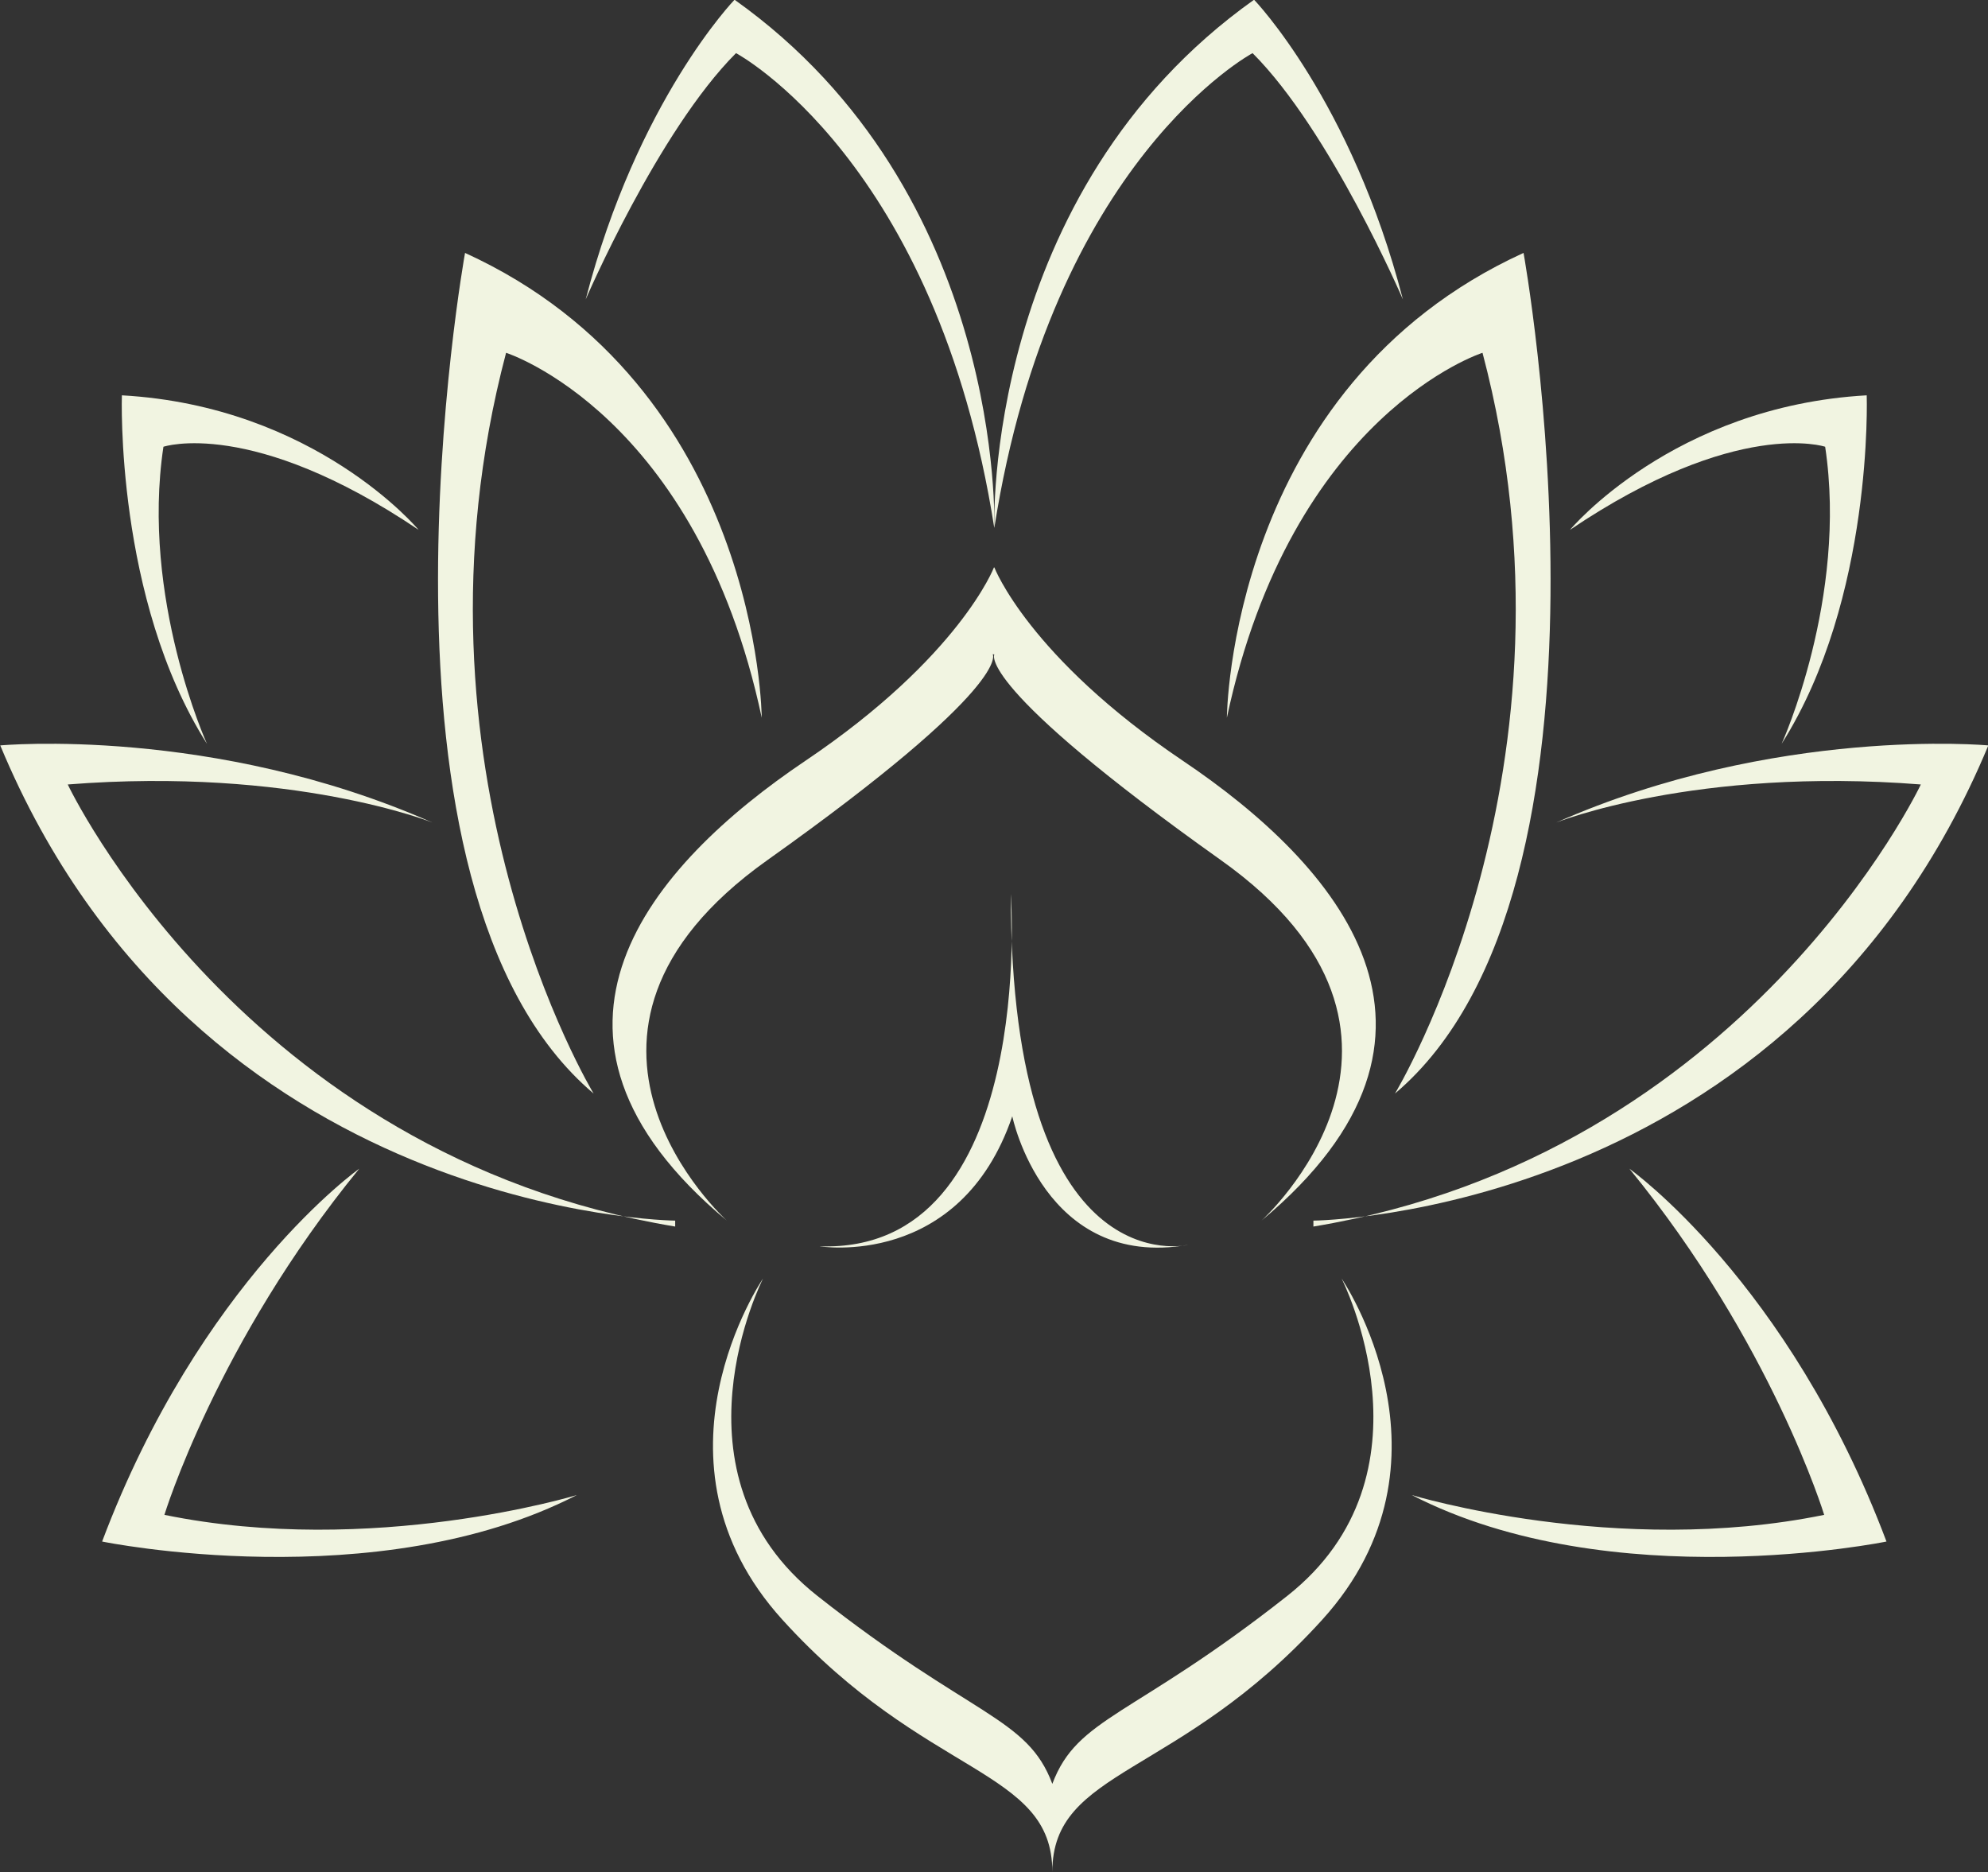 <?xml version="1.0" encoding="UTF-8" standalone="no"?><svg xmlns="http://www.w3.org/2000/svg" xmlns:xlink="http://www.w3.org/1999/xlink" fill="#000000" height="313.3" preserveAspectRatio="xMidYMid meet" version="1" viewBox="46.2 56.0 332.7 313.3" width="332.7" zoomAndPan="magnify"><rect x="46.2" y="56.0" width="332.7" height="313.3" fill="#333333" stroke="none"/><g fill="#f1f4e1" id="change1_1"><path d="M 212.336 165.48 C 212.336 165.48 215.832 170.648 174.621 199.941 C 133.41 229.234 167.836 260.266 167.836 260.266 C 130.352 228.984 155.176 200.684 180.992 183.309 C 206.812 165.93 212.543 150.953 212.543 150.953 L 212.605 150.953 C 212.605 150.953 218.34 165.93 244.156 183.309 C 269.977 200.684 294.801 228.984 257.316 260.266 C 257.316 260.266 291.738 229.234 250.527 199.941 C 209.32 170.648 212.605 165.516 212.605 165.516 L 212.336 165.48" fill="inherit"/><path d="M 251.523 176.109 C 251.523 176.109 251.852 120.832 301.172 98.324 C 301.172 98.324 320.371 204.574 279.656 239 C 279.656 239 312.676 184.547 294.305 115.039 C 294.305 115.039 262.363 125.219 251.523 176.109" fill="inherit"/><path d="M 266.004 260.266 C 266.004 260.266 346.188 259.52 378.957 180.742 C 378.957 180.742 343.375 177.434 306.633 193.652 C 306.633 193.652 329.93 184.301 367.66 187.277 C 367.66 187.277 338.41 249.262 266.004 261.258" fill="inherit"/><path d="M 308.949 144.664 C 308.949 144.664 326.164 123.977 358.602 122.156 C 358.602 122.156 359.762 156.188 344.367 180.465 C 344.367 180.465 355.457 156.082 351.648 130.762 C 351.648 130.762 336.922 125.797 308.949 144.664" fill="inherit"/><path d="M 245.066 264.32 C 245.066 264.32 215.359 271.602 215.359 205.609 C 215.359 205.609 219.828 265.871 183.336 264.559 C 183.336 264.559 206.836 268.461 215.609 242.805 C 215.609 242.805 220.922 268.539 245.066 264.32" fill="inherit"/><path d="M 212.605 144.332 C 212.605 144.332 210.645 88.227 256.074 55.953 C 256.074 55.953 272.375 72.836 280.98 106.102 C 280.98 106.102 268.859 77.926 255.824 64.891 C 255.824 64.891 222.266 82.766 212.605 144.332" fill="inherit"/><path d="M 222.312 354.52 C 218.09 343.266 208.824 343.43 183.004 323.074 C 157.188 302.719 173.902 269.945 173.902 269.945 C 173.902 269.945 153.051 300.48 177.129 327.043 C 201.211 353.605 222.312 351.867 222.312 369.246 C 222.312 351.867 243.414 353.605 267.492 327.043 C 291.574 300.48 270.719 269.945 270.719 269.945 C 270.719 269.945 287.438 302.719 261.617 323.074 C 235.801 343.43 226.531 343.266 222.312 354.52" fill="inherit"/><path d="M 318.883 251.578 C 318.883 251.578 345.527 270.441 361.91 313.969 C 361.91 313.969 315.902 323.402 282.473 306.191 C 282.473 306.191 316.73 316.617 351.484 309.504 C 351.484 309.504 342.715 280.707 318.883 251.578" fill="inherit"/><path d="M 173.68 176.109 C 173.68 176.109 173.348 120.832 124.027 98.324 C 124.027 98.324 104.828 204.574 145.543 239 C 145.543 239 112.523 184.547 130.895 115.039 C 130.895 115.039 162.836 125.219 173.68 176.109" fill="inherit"/><path d="M 159.195 260.266 C 159.195 260.266 79.012 259.52 46.242 180.742 C 46.242 180.742 81.824 177.434 118.566 193.652 C 118.566 193.652 95.273 184.301 57.539 187.277 C 57.539 187.277 86.789 249.262 159.195 261.258" fill="inherit"/><path d="M 116.25 144.664 C 116.25 144.664 99.035 123.977 66.598 122.156 C 66.598 122.156 65.441 156.188 80.832 180.465 C 80.832 180.465 69.742 156.082 73.551 130.762 C 73.551 130.762 88.281 125.797 116.25 144.664" fill="inherit"/><path d="M 212.594 144.332 C 212.594 144.332 214.559 88.227 169.129 55.953 C 169.129 55.953 152.824 72.836 144.219 106.102 C 144.219 106.102 156.344 77.926 169.375 64.891 C 169.375 64.891 202.938 82.766 212.594 144.332" fill="inherit"/><path d="M 106.32 251.578 C 106.32 251.578 79.672 270.441 63.289 313.969 C 63.289 313.969 109.297 323.402 142.73 306.191 C 142.73 306.191 108.473 316.617 73.715 309.504 C 73.715 309.504 82.488 280.707 106.32 251.578" fill="inherit"/></g></svg>